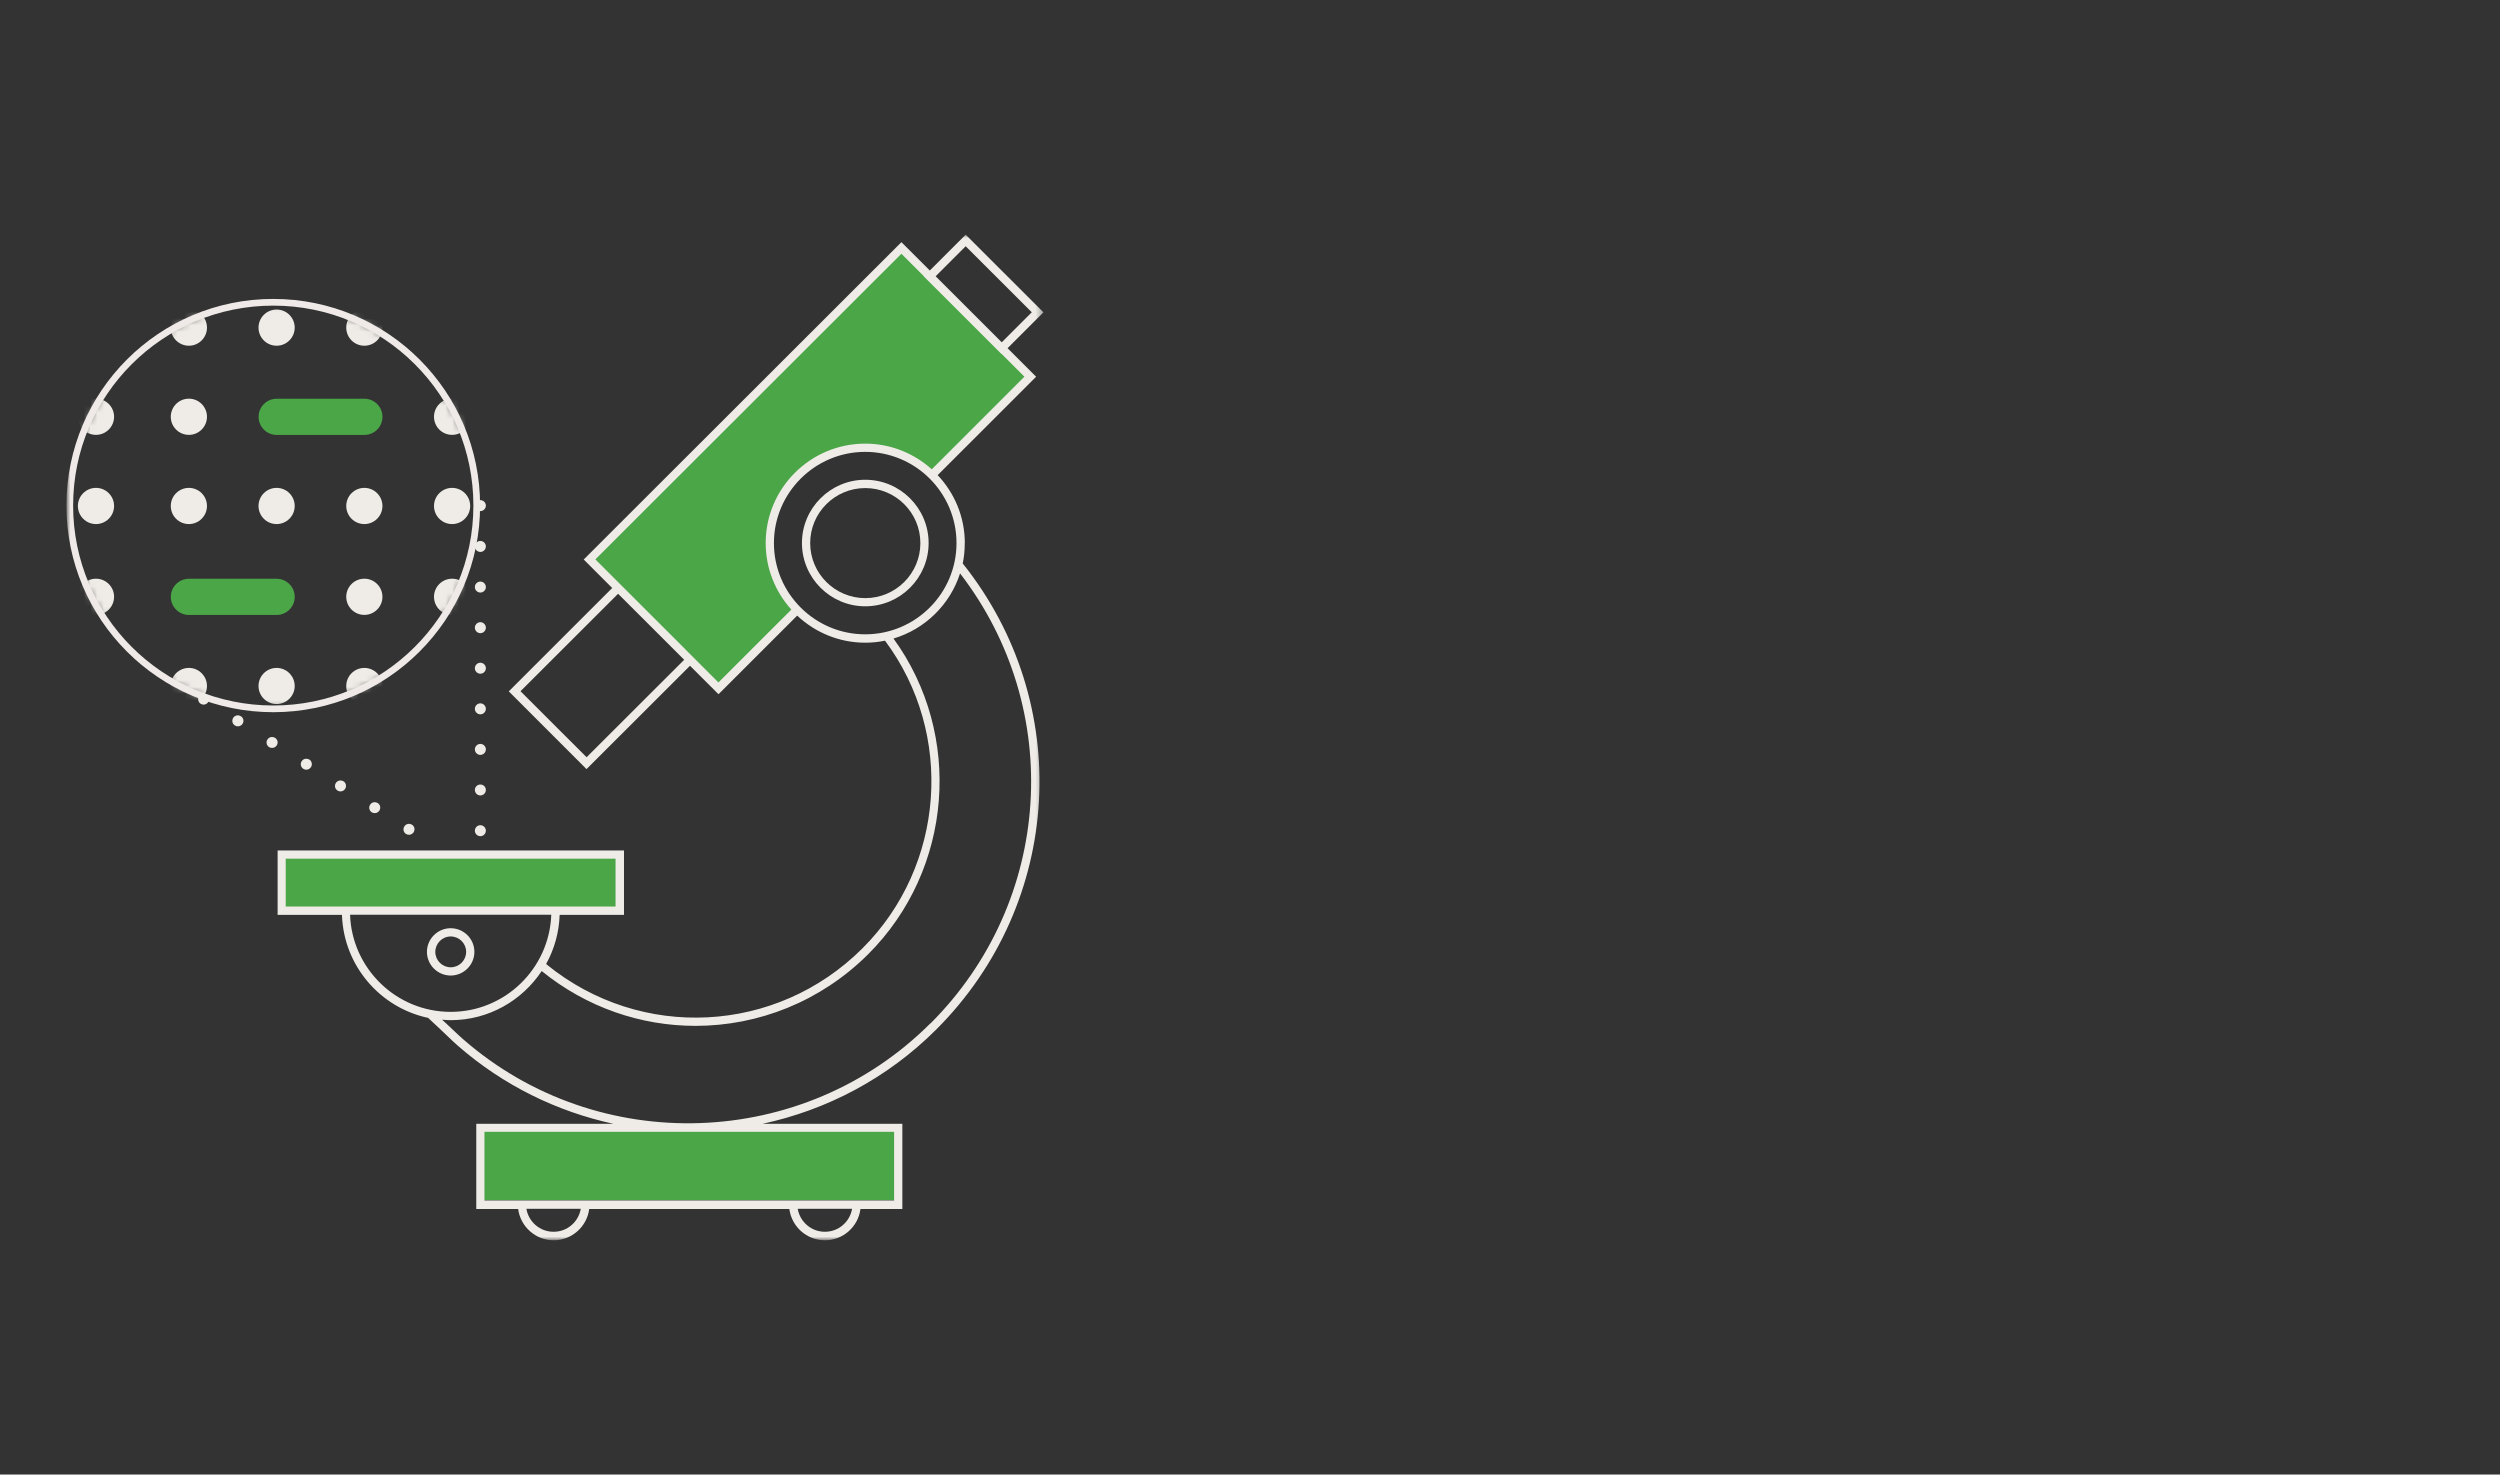 <svg xmlns="http://www.w3.org/2000/svg" fill="none" viewBox="0 0 373 220" height="220" width="373">
<rect x="0" y="0" width="373" height="220" fill="#333333" stroke="none"/>
<mask height="150" width="146" y="35" x="10" maskUnits="userSpaceOnUse" style="mask-type:luminance" id="mask0_908_24180">
<path fill="white" d="M155.68 35H10V185H155.68V35Z"></path>
</mask>
<g mask="url(#mask0_908_24180)">
<path fill="#4BA648" d="M134.64 37.16L88.24 83.56L107.12 102.71C108.92 100.91 113.76 96.02 118.72 90.84C113.59 84.37 113.05 77.62 120.07 69.53C129.35 63.7 136.53 67.82 138.96 70.61L153.53 56.31L134.65 37.16H134.64Z"></path>
<path fill="#4BA648" d="M92.011 127.811H42.371V135.901H92.011V127.811Z"></path>
<path fill="#4BA648" d="M134.101 168.27H72.051V179.06H134.101V168.27Z"></path>
<mask height="61" width="62" y="45" x="10" maskUnits="userSpaceOnUse" style="mask-type:alpha" id="mask1_908_24180">
<path fill="#D9D9D9" d="M40.77 105.76C57.53 105.76 71.13 92.18 71.13 75.43C71.13 58.68 57.54 45.1 40.77 45.1C24 45.1 10.41 58.68 10.41 75.43C10.41 92.18 24 105.76 40.77 105.76Z"></path>
</mask>
<g mask="url(#mask1_908_24180)">
<path fill="#EFECE7" d="M67.452 78.191C68.942 78.191 70.152 76.981 70.152 75.491C70.152 74.001 68.942 72.791 67.452 72.791C65.962 72.791 64.752 74.001 64.752 75.491C64.752 76.981 65.962 78.191 67.452 78.191Z"></path>
<path fill="#EFECE7" d="M54.36 78.191C55.85 78.191 57.06 76.981 57.06 75.491C57.06 74.001 55.85 72.791 54.36 72.791C52.87 72.791 51.66 74.001 51.66 75.491C51.66 76.981 52.87 78.191 54.36 78.191Z"></path>
<path fill="#EFECE7" d="M41.27 78.191C42.76 78.191 43.97 76.981 43.97 75.491C43.97 74.001 42.76 72.791 41.27 72.791C39.78 72.791 38.57 74.001 38.57 75.491C38.57 76.981 39.78 78.191 41.27 78.191Z"></path>
<path fill="#EFECE7" d="M28.18 78.191C29.671 78.191 30.881 76.981 30.881 75.491C30.881 74.001 29.671 72.791 28.18 72.791C26.691 72.791 25.48 74.001 25.48 75.491C25.48 76.981 26.691 78.191 28.18 78.191Z"></path>
<path fill="#EFECE7" d="M14.321 78.191C15.811 78.191 17.021 76.981 17.021 75.491C17.021 74.001 15.811 72.791 14.321 72.791C12.831 72.791 11.621 74.001 11.621 75.491C11.621 76.981 12.831 78.191 14.321 78.191Z"></path>
<path fill="#EFECE7" d="M67.452 64.882C68.942 64.882 70.152 63.672 70.152 62.182C70.152 60.692 68.942 59.482 67.452 59.482C65.962 59.482 64.752 60.692 64.752 62.182C64.752 63.672 65.962 64.882 67.452 64.882Z"></path>
<path fill="#4BA648" d="M54.362 59.492C55.852 59.492 57.062 60.702 57.062 62.192C57.062 63.682 55.852 64.892 54.362 64.892H41.282C39.792 64.892 38.582 63.682 38.582 62.192C38.582 60.702 39.792 59.492 41.282 59.492H54.362Z"></path>
<path fill="#EFECE7" d="M28.18 64.882C29.671 64.882 30.881 63.672 30.881 62.182C30.881 60.692 29.671 59.482 28.18 59.482C26.691 59.482 25.48 60.692 25.48 62.182C25.48 63.672 26.691 64.882 28.18 64.882Z"></path>
<path fill="#EFECE7" d="M14.321 64.882C15.811 64.882 17.021 63.672 17.021 62.182C17.021 60.692 15.811 59.482 14.321 59.482C12.831 59.482 11.621 60.692 11.621 62.182C11.621 63.672 12.831 64.882 14.321 64.882Z"></path>
<path fill="#EFECE7" d="M54.36 51.582C55.85 51.582 57.06 50.372 57.06 48.882C57.06 47.392 55.85 46.182 54.36 46.182C52.87 46.182 51.66 47.392 51.66 48.882C51.66 50.372 52.87 51.582 54.36 51.582Z"></path>
<path fill="#EFECE7" d="M41.27 51.582C42.76 51.582 43.97 50.372 43.97 48.882C43.97 47.392 42.76 46.182 41.27 46.182C39.78 46.182 38.57 47.392 38.57 48.882C38.57 50.372 39.78 51.582 41.27 51.582Z"></path>
<path fill="#EFECE7" d="M28.18 51.582C29.671 51.582 30.881 50.372 30.881 48.882C30.881 47.392 29.671 46.182 28.18 46.182C26.691 46.182 25.48 47.392 25.48 48.882C25.48 50.372 26.691 51.582 28.18 51.582Z"></path>
<path fill="#EFECE7" d="M54.36 105.042C55.85 105.042 57.06 103.832 57.06 102.352C57.06 100.872 55.85 99.652 54.36 99.652C52.87 99.652 51.66 100.862 51.66 102.352C51.66 103.842 52.87 105.042 54.36 105.042Z"></path>
<path fill="#EFECE7" d="M41.27 105.042C42.76 105.042 43.97 103.832 43.97 102.352C43.97 100.872 42.76 99.652 41.27 99.652C39.78 99.652 38.57 100.862 38.57 102.352C38.57 103.842 39.78 105.042 41.27 105.042Z"></path>
<path fill="#EFECE7" d="M28.18 105.042C29.671 105.042 30.881 103.832 30.881 102.352C30.881 100.872 29.671 99.652 28.18 99.652C26.691 99.652 25.48 100.862 25.48 102.352C25.48 103.842 26.691 105.042 28.18 105.042Z"></path>
<path fill="#EFECE7" d="M67.452 91.742C68.942 91.742 70.152 90.532 70.152 89.042C70.152 87.552 68.942 86.342 67.452 86.342C65.962 86.342 64.752 87.552 64.752 89.042C64.752 90.532 65.962 91.742 67.452 91.742Z"></path>
<path fill="#EFECE7" d="M54.36 91.742C55.85 91.742 57.06 90.532 57.06 89.042C57.06 87.552 55.85 86.342 54.36 86.342C52.87 86.342 51.66 87.552 51.66 89.042C51.66 90.532 52.87 91.742 54.36 91.742Z"></path>
<path fill="#4BA648" d="M41.27 86.352C42.76 86.352 43.97 87.562 43.97 89.052C43.97 90.542 42.76 91.752 41.27 91.752H28.19C26.7 91.752 25.49 90.542 25.49 89.052C25.49 87.562 26.7 86.352 28.19 86.352H41.27Z"></path>
<path fill="#EFECE7" d="M14.321 91.742C15.811 91.742 17.021 90.532 17.021 89.042C17.021 87.552 15.811 86.342 14.321 86.342C12.831 86.342 11.621 87.552 11.621 89.042C11.621 90.532 12.831 91.742 14.321 91.742Z"></path>
</g>
<path stroke-miterlimit="10" stroke="#EFEAE7" d="M40.77 105.76C57.53 105.76 71.13 92.18 71.13 75.43C71.13 58.68 57.54 45.1 40.77 45.1C24 45.1 10.41 58.68 10.41 75.43C10.41 92.18 24 105.76 40.77 105.76Z"></path>
<path fill="#EFECE7" d="M71.67 112.63C72.12 112.63 72.49 112.26 72.49 111.81C72.49 111.36 72.12 110.99 71.67 110.99C71.22 110.99 70.85 111.36 70.85 111.81C70.85 112.26 71.22 112.63 71.67 112.63Z"></path>
<path fill="#EFECE7" d="M71.67 76.259C72.12 76.259 72.49 75.889 72.49 75.439C72.49 74.989 72.12 74.619 71.67 74.619C71.22 74.619 70.85 74.989 70.85 75.439C70.85 75.889 71.22 76.259 71.67 76.259Z"></path>
<path fill="#EFECE7" d="M71.67 106.579C72.12 106.579 72.49 106.209 72.49 105.759C72.49 105.309 72.12 104.939 71.67 104.939C71.22 104.939 70.85 105.309 70.85 105.759C70.85 106.209 71.22 106.579 71.67 106.579Z"></path>
<path fill="#EFECE7" d="M71.67 124.759C72.12 124.759 72.49 124.389 72.49 123.939C72.49 123.489 72.12 123.119 71.67 123.119C71.22 123.119 70.85 123.489 70.85 123.939C70.85 124.389 71.22 124.759 71.67 124.759Z"></path>
<path fill="#EFECE7" d="M71.67 117.049C71.22 117.049 70.85 117.409 70.85 117.859C70.85 118.309 71.22 118.679 71.67 118.679C72.12 118.679 72.49 118.319 72.49 117.859C72.49 117.399 72.12 117.049 71.67 117.049Z"></path>
<path fill="#EFECE7" d="M71.67 100.519C72.12 100.519 72.49 100.149 72.49 99.699C72.49 99.249 72.12 98.879 71.67 98.879C71.22 98.879 70.85 99.249 70.85 99.699C70.85 100.149 71.22 100.519 71.67 100.519Z"></path>
<path fill="#EFECE7" d="M71.67 88.409C72.12 88.409 72.49 88.04 72.49 87.59C72.49 87.139 72.12 86.769 71.67 86.769C71.22 86.769 70.85 87.139 70.85 87.59C70.85 88.04 71.22 88.409 71.67 88.409Z"></path>
<path fill="#EFECE7" d="M71.67 82.349C72.12 82.349 72.49 81.979 72.49 81.529C72.49 81.079 72.12 80.709 71.67 80.709C71.22 80.709 70.85 81.079 70.85 81.529C70.85 81.979 71.22 82.349 71.67 82.349Z"></path>
<path fill="#EFECE7" d="M71.67 94.47C72.12 94.47 72.49 94.1 72.49 93.65C72.49 93.2 72.12 92.83 71.67 92.83C71.22 92.83 70.85 93.2 70.85 93.65C70.85 94.1 71.22 94.47 71.67 94.47Z"></path>
<path fill="#EFECE7" d="M35.92 106.86C35.541 106.61 35.031 106.73 34.791 107.11C34.55 107.5 34.66 108.01 35.05 108.24C35.191 108.33 35.34 108.37 35.49 108.37C35.761 108.37 36.031 108.24 36.191 107.99C36.441 107.6 36.321 107.09 35.941 106.86H35.92Z"></path>
<path fill="#EFECE7" d="M30.819 103.62C30.439 103.37 29.929 103.49 29.689 103.87C29.449 104.26 29.559 104.77 29.939 105C30.079 105.09 30.229 105.13 30.379 105.13C30.649 105.13 30.909 104.99 31.069 104.74C31.319 104.36 31.199 103.85 30.819 103.62Z"></path>
<path fill="#EFECE7" d="M41.031 110.09C40.641 109.84 40.141 109.96 39.901 110.34C39.651 110.72 39.771 111.23 40.151 111.47C40.281 111.55 40.441 111.59 40.591 111.59C40.861 111.59 41.131 111.46 41.291 111.21C41.541 110.82 41.421 110.32 41.031 110.08V110.09Z"></path>
<path fill="#EFECE7" d="M61.461 123.049C61.071 122.799 60.56 122.919 60.331 123.299C60.081 123.679 60.2 124.189 60.581 124.429C60.721 124.509 60.88 124.549 61.02 124.549C61.291 124.549 61.55 124.419 61.711 124.169C61.961 123.779 61.84 123.279 61.461 123.039V123.049Z"></path>
<path fill="#EFECE7" d="M46.14 113.33C45.75 113.09 45.24 113.2 45.01 113.58C44.76 113.97 44.88 114.47 45.26 114.71C45.39 114.79 45.55 114.84 45.7 114.84C45.97 114.84 46.24 114.7 46.4 114.45C46.64 114.07 46.53 113.56 46.15 113.32L46.14 113.33Z"></path>
<path fill="#EFECE7" d="M56.351 119.819C55.961 119.569 55.451 119.689 55.221 120.069C54.971 120.449 55.091 120.959 55.471 121.199C55.611 121.279 55.771 121.319 55.911 121.319C56.181 121.319 56.441 121.189 56.601 120.939C56.851 120.549 56.731 120.039 56.351 119.809V119.819Z"></path>
<path fill="#EFECE7" d="M51.24 116.57C50.85 116.33 50.34 116.45 50.11 116.82C49.86 117.21 49.98 117.72 50.36 117.95C50.49 118.04 50.65 118.08 50.8 118.08C51.07 118.08 51.34 117.95 51.5 117.69C51.74 117.31 51.62 116.8 51.24 116.56V116.57Z"></path>
<path fill="#EFECE7" d="M143.95 81.03C143.95 77.1 142.4 73.54 139.9 70.89L154.59 56.21L150.33 51.95L155.68 46.6L144.08 35.01L138.73 40.36L134.49 36.13L87.09 83.48L91.34 87.73L75.91 103.15L87.51 114.75L102.95 99.33L107.2 103.58L118.94 91.85C121.6 94.35 125.17 95.89 129.1 95.89C130.1 95.89 131.08 95.79 132.04 95.59C142.42 109.49 141 129.18 128.69 141.48C115.87 154.29 95.64 155.33 81.6 143.93L81.49 143.81C82.7 141.63 83.41 139.14 83.5 136.5H93.1V126.89H41.42V136.5H51.02C51.27 144.07 56.7 150.34 63.88 151.87C64.46 152.43 65.08 153 65.73 153.6C66.08 153.93 66.44 154.26 66.78 154.6C67.3 155.09 67.81 155.59 68.34 156.05C75.17 162 83.17 165.86 91.52 167.67H71.06V180.38H77.31C77.65 183.01 79.9 185.05 82.61 185.05C85.32 185.05 87.58 183.01 87.91 180.38H117.77C118.11 183.01 120.36 185.05 123.08 185.05C125.8 185.05 128.05 183.01 128.38 180.38H134.63V167.67H113.77C123.31 165.62 132.37 160.92 139.7 153.59C158.63 134.67 160.28 104.9 143.64 84.07C143.84 83.1 143.94 82.1 143.94 81.07L143.92 81.03H143.95ZM82.59 183.78C80.55 183.78 78.86 182.29 78.54 180.35H86.65C86.32 182.3 84.64 183.78 82.6 183.78H82.59ZM123.07 183.78C121.03 183.78 119.35 182.29 119.02 180.35H127.13C126.8 182.3 125.12 183.78 123.07 183.78ZM133.4 179.11H72.28V168.86H133.4V179.11ZM144.08 36.74L153.94 46.59L149.46 51.07L139.6 41.22L144.08 36.74ZM102.08 98.44L87.52 112.98L77.66 103.13L92.22 88.59L100.42 96.78L102.08 98.44ZM102.26 96.88L92.21 86.84L88.83 83.46L134.49 37.86L137.85 41.22L137.83 41.24L149.43 52.83L149.45 52.81L152.84 56.2L139.02 70.02C136.39 67.65 132.91 66.19 129.09 66.19C120.9 66.19 114.24 72.85 114.24 81.03C114.24 84.84 115.7 88.32 118.07 90.95L107.19 101.82L102.26 96.89V96.88ZM115.47 81.03C115.47 73.53 121.58 67.42 129.09 67.42C136.6 67.42 142.71 73.53 142.71 81.03C142.71 88.53 136.6 94.64 129.09 94.64C121.58 94.64 115.47 88.53 115.47 81.03ZM42.63 128.11H91.84V135.25H42.63V128.11ZM52.22 136.48H82.25C81.96 144.52 75.35 150.97 67.24 150.97C59.13 150.97 52.51 144.52 52.23 136.48H52.22ZM138.82 152.68C119.89 171.6 89.28 172.65 69.13 155.08C68.61 154.63 68.11 154.15 67.61 153.68C67.26 153.34 66.9 153.01 66.54 152.67C66.34 152.49 66.15 152.32 65.96 152.14C66.38 152.17 66.8 152.21 67.23 152.21C72.9 152.21 77.9 149.29 80.82 144.88C87.56 150.35 95.67 153.06 103.77 153.06C113.12 153.06 122.44 149.45 129.55 142.35C142.17 129.74 143.73 109.63 133.31 95.27C138.01 93.87 141.75 90.21 143.24 85.55C158.87 105.85 157.08 134.46 138.82 152.71V152.68Z"></path>
<path fill="#EFECE7" d="M129.1 71.58C123.88 71.58 119.65 75.82 119.65 81.02C119.65 86.22 123.89 90.46 129.1 90.46C134.31 90.46 138.55 86.22 138.55 81.02C138.55 75.82 134.31 71.58 129.1 71.58ZM129.1 89.24C124.57 89.24 120.88 85.56 120.88 81.03C120.88 76.5 124.56 72.82 129.1 72.82C133.64 72.82 137.32 76.5 137.32 81.03C137.32 85.56 133.64 89.24 129.1 89.24Z"></path>
<path fill="#EFECE7" d="M70.779 142.02C70.779 140.07 69.189 138.49 67.239 138.49C65.289 138.49 63.699 140.08 63.699 142.02C63.699 143.96 65.289 145.55 67.239 145.55C69.189 145.55 70.779 143.96 70.779 142.02ZM64.949 142.02C64.949 140.76 65.979 139.72 67.249 139.72C68.519 139.72 69.549 140.75 69.549 142.02C69.549 143.29 68.519 144.32 67.249 144.32C65.979 144.32 64.949 143.29 64.949 142.02Z"></path>
</g>
</svg>
